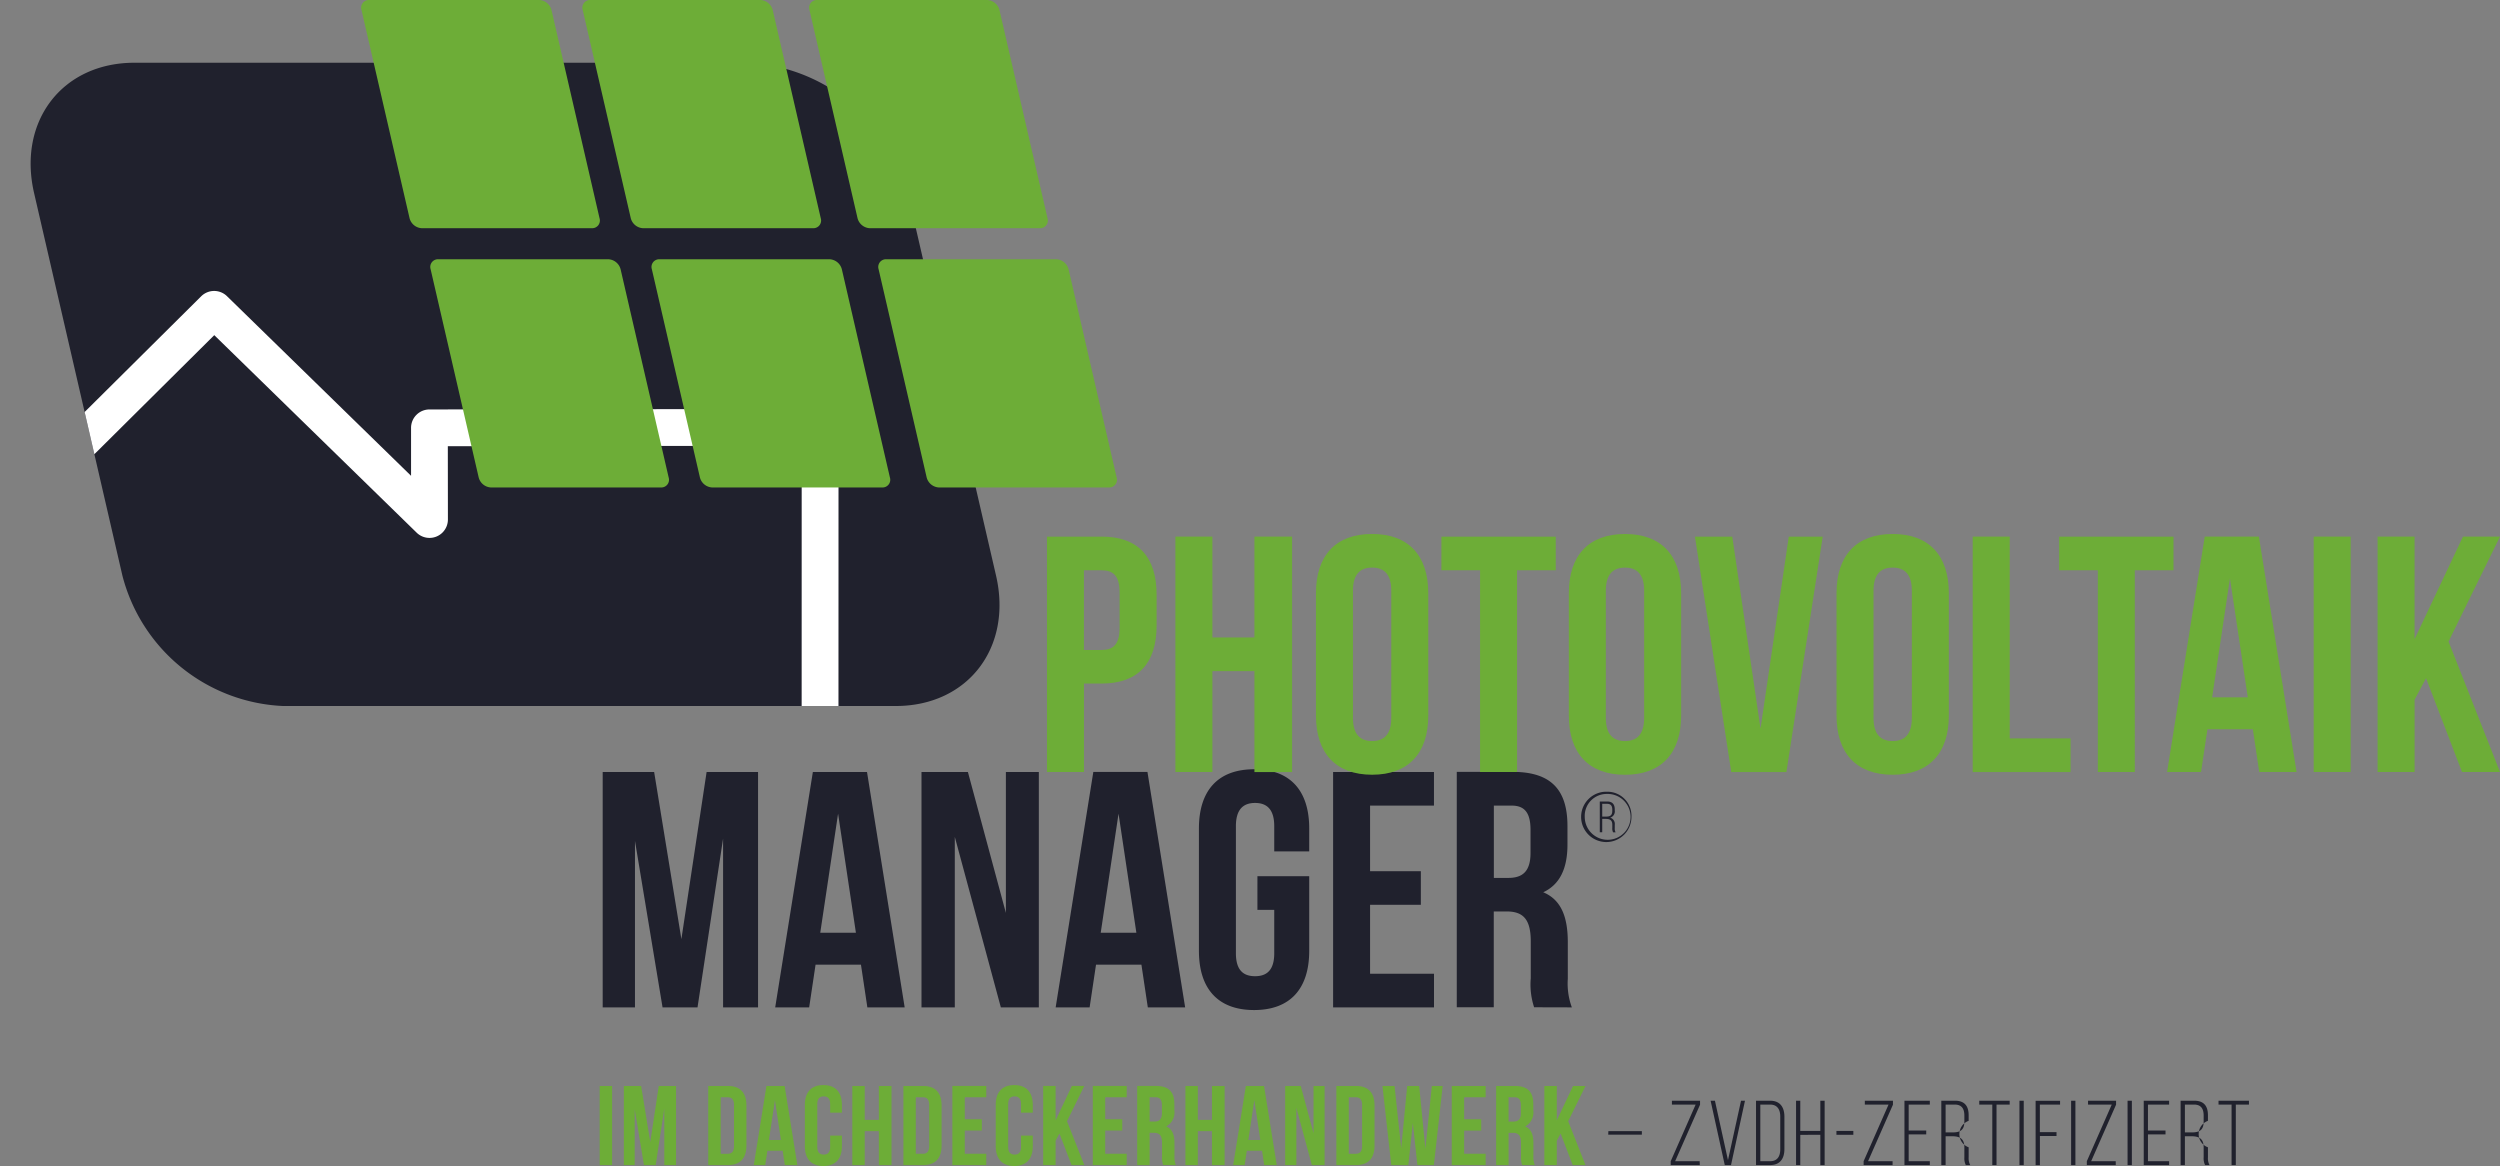 <?xml version="1.0" encoding="UTF-8"?>
<svg xmlns="http://www.w3.org/2000/svg" xmlns:xlink="http://www.w3.org/1999/xlink" id="Gruppe_296" data-name="Gruppe 296" width="174.5" height="81.385" viewBox="0 0 174.5 81.385">
  <rect x="0" y="0" width="174.5" height="81.385" fill="#808080" stroke="none"/>
  <defs>
    <clipPath id="clip-path">
      <rect id="Rechteck_633" data-name="Rechteck 633" width="174.5" height="81.385" fill="none"></rect>
    </clipPath>
    <clipPath id="clip-path-2">
      <path id="Pfad_2443" data-name="Pfad 2443" d="M17.468,20.946c-5.027,0-8.162,4.075-7,9.1l6.164,26.7a12.144,12.144,0,0,0,11.2,9.1h42.78c5.027,0,8.161-4.075,7-9.1l-6.164-26.7a12.144,12.144,0,0,0-11.2-9.1Z" transform="translate(-10.226 -20.946)" fill="none"></path>
    </clipPath>
  </defs>
  <g id="Gruppe_303" data-name="Gruppe 303">
    <g id="Gruppe_302" data-name="Gruppe 302" clip-path="url(#clip-path)">
      <path id="Pfad_2441" data-name="Pfad 2441" d="M17.468,20.946c-5.027,0-8.161,4.075-7,9.1l6.164,26.7a12.144,12.144,0,0,0,11.2,9.1h42.78c5.027,0,8.161-4.075,7-9.1l-6.164-26.7a12.144,12.144,0,0,0-11.2-9.1Z" transform="translate(-8.088 -16.567)" fill="#20212d"></path>
    </g>
  </g>
  <g id="Gruppe_305" data-name="Gruppe 305" transform="translate(2.138 4.379)">
    <g id="Gruppe_304" data-name="Gruppe 304" clip-path="url(#clip-path-2)">
      <path id="Pfad_2442" data-name="Pfad 2442" d="M1.286,142.631A1.285,1.285,0,0,1,0,141.346l0-29.355a1.284,1.284,0,0,1,.38-.912L14.043,97.514a1.284,1.284,0,0,1,1.8-.008l12.849,12.538,0-3.345a1.284,1.284,0,0,1,1.283-1.286l27.27-.035h0a1.285,1.285,0,0,1,1.284,1.285l-.006,34.42a1.284,1.284,0,0,1-1.284,1.284h0l-28.628-.007a1.284,1.284,0,0,1-.9-.369L14.983,129.466,2.194,142.255a1.285,1.285,0,0,1-.909.376m27.851-2.841,26.817.007.005-31.849-24.7.032.006,5.113a1.284,1.284,0,0,1-2.181.921L14.956,100.227l-12.387,12.3v25.72l11.5-11.5a1.285,1.285,0,0,1,1.809-.007Z" transform="translate(-2.138 -81.212)" fill="#fff"></path>
    </g>
  </g>
  <g id="Gruppe_307" data-name="Gruppe 307">
    <g id="Gruppe_306" data-name="Gruppe 306" clip-path="url(#clip-path)">
      <path id="Pfad_2444" data-name="Pfad 2444" d="M144.253,86.561a.537.537,0,0,0-.537.7l3.354,14.529a.931.931,0,0,0,.859.7h11.864a.537.537,0,0,0,.537-.7l-3.354-14.529a.931.931,0,0,0-.859-.7Z" transform="translate(-113.658 -68.465)" fill="#6dad37"></path>
      <path id="Pfad_2445" data-name="Pfad 2445" d="M121.17,0a.537.537,0,0,0-.537.7l3.354,14.529a.931.931,0,0,0,.859.7h11.864a.537.537,0,0,0,.537-.7L133.894.7a.931.931,0,0,0-.859-.7Z" transform="translate(-95.4 0)" fill="#6dad37"></path>
      <path id="Pfad_2446" data-name="Pfad 2446" d="M218.119,86.561a.537.537,0,0,0-.537.7l3.354,14.529a.931.931,0,0,0,.859.7H233.66a.537.537,0,0,0,.537-.7l-3.354-14.529a.931.931,0,0,0-.859-.7Z" transform="translate(-172.082 -68.465)" fill="#6dad37"></path>
      <path id="Pfad_2447" data-name="Pfad 2447" d="M195.036,0a.537.537,0,0,0-.537.7l3.354,14.529a.931.931,0,0,0,.859.7h11.864a.537.537,0,0,0,.537-.7L207.76.7A.931.931,0,0,0,206.9,0Z" transform="translate(-153.825 0)" fill="#6dad37"></path>
      <path id="Pfad_2448" data-name="Pfad 2448" d="M293.828,86.561a.537.537,0,0,0-.537.7l3.354,14.529a.931.931,0,0,0,.859.7h11.864a.537.537,0,0,0,.537-.7l-3.354-14.529a.931.931,0,0,0-.859-.7Z" transform="translate(-231.964 -68.465)" fill="#6dad37"></path>
      <path id="Pfad_2449" data-name="Pfad 2449" d="M270.745,0a.537.537,0,0,0-.537.7l3.354,14.529a.931.931,0,0,0,.859.7h11.864a.537.537,0,0,0,.537-.7L283.469.7a.931.931,0,0,0-.859-.7Z" transform="translate(-213.706 0)" fill="#6dad37"></path>
      <path id="Pfad_2450" data-name="Pfad 2450" d="M264.684,259.392c.915,0,1.315.516,1.315,1.69v1.62c0,1.315-.587,1.737-1.549,1.737H263.44v-5.047Zm4.2,14.084a4.839,4.839,0,0,1-.282-2v-2.535c0-1.714-.422-2.958-1.714-3.5,1.15-.54,1.69-1.643,1.69-3.333v-1.291c0-2.535-1.15-3.779-3.826-3.779h-3.9v16.431h2.582v-6.69h.892c1.174,0,1.69.563,1.69,2.089v2.582a5.051,5.051,0,0,0,.235,2.019ZM254.8,259.392h4.46v-2.347H252.22v16.431h7.042v-2.347H254.8v-4.812h3.544v-2.347H254.8Zm-7.863,7.276h1.174V269.7c0,1.174-.516,1.6-1.338,1.6s-1.338-.423-1.338-1.6v-8.873c0-1.174.516-1.62,1.338-1.62s1.338.446,1.338,1.62v1.76h2.441v-1.6c0-2.629-1.315-4.131-3.849-4.131s-3.849,1.5-3.849,4.131v8.544c0,2.629,1.315,4.131,3.849,4.131s3.849-1.5,3.849-4.131v-5.211h-3.615Zm-9.694-6.713,1.244,8.309H236Zm2.019-2.911h-3.779l-2.629,16.431h2.371l.446-2.981h3.169l.446,2.981h2.606Zm-10.234,16.431h2.652V257.045h-2.3v9.835l-2.652-9.835H223.49v16.431h2.324v-11.9Zm-11.361-13.52,1.244,8.309h-2.488Zm2.019-2.911h-3.779l-2.629,16.431h2.371l.446-2.981h3.169l.446,2.981h2.605Zm-14.858,0h-3.591v16.431h2.253V261.857l1.925,11.619h2.441l1.784-11.783v11.783h2.441V257.045h-3.591l-1.76,11.666Z" transform="translate(-159.169 -203.161)" fill="#20212d"></path>
      <path id="Pfad_2451" data-name="Pfad 2451" d="M448.331,194.88h2.652l-3.591-9.107,3.591-7.323H448.4l-3.38,7.159v-7.159H442.44V194.88h2.582v-5.047l.8-1.5Zm-10.351,0h2.582V178.449H437.98Zm-5.845-13.52,1.244,8.309h-2.488Zm2.019-2.911h-3.779l-2.629,16.431h2.371l.446-2.981h3.169l.446,2.981h2.605ZM420.212,180.8h2.7V194.88h2.582V180.8h2.7v-2.347h-7.981Zm-6.033,14.084h6.831v-2.347h-4.249V178.449h-2.582Zm-9.506-3.943c0,2.629,1.385,4.131,3.92,4.131s3.92-1.5,3.92-4.131v-8.544c0-2.629-1.385-4.131-3.92-4.131s-3.92,1.5-3.92,4.131Zm2.582-8.708c0-1.174.516-1.62,1.338-1.62s1.338.446,1.338,1.62V191.1c0,1.174-.516,1.62-1.338,1.62s-1.338-.446-1.338-1.62Zm-9.859-3.779h-2.605l2.535,16.431h3.849l2.535-16.431H401.34l-1.972,13.4Zm-11.408,12.488c0,2.629,1.385,4.131,3.92,4.131s3.92-1.5,3.92-4.131v-8.544c0-2.629-1.385-4.131-3.92-4.131s-3.92,1.5-3.92,4.131Zm2.582-8.708c0-1.174.516-1.62,1.338-1.62s1.338.446,1.338,1.62V191.1c0,1.174-.516,1.62-1.338,1.62s-1.338-.446-1.338-1.62ZM377.093,180.8h2.7V194.88h2.582V180.8h2.7v-2.347h-7.981Zm-8.755,10.14c0,2.629,1.385,4.131,3.92,4.131s3.92-1.5,3.92-4.131v-8.544c0-2.629-1.385-4.131-3.92-4.131s-3.92,1.5-3.92,4.131Zm2.582-8.708c0-1.174.516-1.62,1.338-1.62s1.338.446,1.338,1.62V191.1c0,1.174-.517,1.62-1.338,1.62s-1.338-.446-1.338-1.62Zm-9.811,5.61h2.934v7.042h2.629V178.449h-2.629v7.042h-2.934v-7.042h-2.582V194.88h2.582Zm-7.746-7.042c.822,0,1.268.376,1.268,1.549v2.465c0,1.174-.446,1.549-1.268,1.549h-1.221V180.8Zm0-2.347h-3.8V194.88h2.582v-6.173h1.221c2.582,0,3.849-1.432,3.849-4.061V182.51c0-2.629-1.267-4.061-3.849-4.061" transform="translate(-276.484 -140.995)" fill="#6dad37"></path>
      <path id="Pfad_2452" data-name="Pfad 2452" d="M580.815,372.009v-4.222h.917v-.269h-2.124v.269h.911v4.222Zm-3.554-2.278v-1.944h.635c.488,0,.674.289.674.77v.424c0,.6-.308.75-.834.75Zm-.3-2.213v4.491h.3V370h.468c.513,0,.841.167.841.764v.706a1.054,1.054,0,0,0,.1.539h.308a1.007,1.007,0,0,1-.109-.539v-.7a.983.983,0,0,1,0-1.848v-.391c0-.635-.276-1.014-.962-1.014Zm-2.278,2.079v-1.809h1.476v-.269h-1.771v4.491h1.771v-.269h-1.476v-1.874h1.225V369.6Zm-1.424,2.412h.3v-4.491h-.3Zm-.828-.269h-1.713l1.739-3.946v-.276H570.5v.269h1.655l-1.739,3.952v.269h2.021Zm-3.112.269h.3v-4.491h-.3Zm-2.182-2.3v-1.918h1.411v-.269h-1.707v4.491h.3v-2.034H568.3v-.269Zm-1.424,2.3h.3v-4.491h-.3Zm-1.6,0v-4.222h.918v-.269h-2.124v.269h.911v4.222Zm-3.554-2.278v-1.944h.635c.488,0,.674.289.674.77v.424c0,.6-.308.75-.834.75Zm-.3-2.213v4.491h.3V370h.468c.513,0,.841.167.841.764v.706a1.054,1.054,0,0,0,.1.539h.308a1.007,1.007,0,0,1-.109-.539v-.7a.983.983,0,0,1,0-1.848v-.391c0-.635-.276-1.014-.962-1.014Zm-2.278,2.079v-1.809h1.476v-.269h-1.771v4.491h1.771v-.269h-1.476v-1.874h1.225V369.6Zm-1.123,2.143h-1.713l1.739-3.946v-.276h-1.963v.269h1.655l-1.739,3.952v.269h2.021Zm-3.92-1.842h1.181v-.269h-1.181Zm-1.123,0v2.111h.3v-4.491h-.3v2.111h-1.4v-2.111h-.295v4.491h.295V369.9Zm-4.19,1.842v-3.952h.687c.494,0,.706.34.706.834v2.284c0,.494-.205.834-.706.834Zm-.3-4.222v4.491h.988c.693,0,.994-.456.994-1.116v-2.259c0-.661-.3-1.116-.994-1.116Zm-3.169,0,.988,4.491h.436l.975-4.491h-.276l-.911,4.151-.911-4.151Zm-.763,4.222h-1.713l1.739-3.946v-.276h-1.963v.269h1.655l-1.739,3.952v.269H543.4Zm-6.384-1.854h2.348v-.244H537.02Z" transform="translate(-424.755 -290.688)" fill="#20212d"></path>
      <path id="Pfad_2453" data-name="Pfad 2453" d="M268.154,367.877h.891l-1.207-3.06,1.207-2.461h-.868l-1.136,2.405v-2.405h-.868v5.52h.868v-1.7l.268-.5Zm-4.061-4.732c.307,0,.442.174.442.568v.544c0,.442-.2.584-.521.584h-.339v-1.7Zm1.412,4.732a1.626,1.626,0,0,1-.095-.67v-.852c0-.576-.142-.994-.576-1.175a1.1,1.1,0,0,0,.568-1.12v-.434c0-.852-.386-1.27-1.285-1.27h-1.309v5.52h.868v-2.248h.3c.394,0,.568.189.568.7v.867a1.693,1.693,0,0,0,.079.678Zm-4.929-4.732h1.5v-.789h-2.366v5.52h2.366v-.789h-1.5v-1.617h1.191v-.789h-1.191Zm-3.265,4.732h1.151l.615-5.52h-.757l-.449,4.385-.434-4.385H256.6l-.418,4.353-.465-4.353h-.844l.615,5.52h1.191l.315-2.942Zm-4.3-4.732c.276,0,.442.142.442.536v2.871c0,.394-.166.536-.442.536h-.489v-3.943Zm-1.356,4.732h1.372c.867,0,1.293-.481,1.293-1.364V363.72c0-.883-.426-1.364-1.293-1.364h-1.372Zm-1.711,0h.891v-5.52h-.773v3.3l-.891-3.3h-1.088v5.52h.781v-4Zm-4.014-4.543.418,2.792h-.836Zm.678-.978h-1.27l-.883,5.52h.8l.15-1h1.064l.15,1h.875Zm-4.621,3.154h.986v2.366h.883v-5.52h-.883v2.366h-.986v-2.366h-.867v5.52h.867Zm-2.949-2.366c.307,0,.442.174.442.568v.544c0,.442-.2.584-.52.584h-.339v-1.7Zm1.412,4.732a1.626,1.626,0,0,1-.094-.67v-.852c0-.576-.142-.994-.576-1.175a1.1,1.1,0,0,0,.568-1.12v-.434c0-.852-.386-1.27-1.285-1.27h-1.309v5.52h.867v-2.248h.3c.394,0,.568.189.568.7v.867a1.7,1.7,0,0,0,.079.678Zm-4.929-4.732h1.5v-.789h-2.366v5.52h2.366v-.789h-1.5v-1.617h1.191v-.789h-1.191Zm-2.35,4.732h.891l-1.207-3.06,1.207-2.461h-.867l-1.136,2.405v-2.405h-.867v5.52h.867v-1.7l.268-.5Zm-3.525-2.058v.789c0,.394-.173.536-.449.536s-.449-.142-.449-.536v-2.981c0-.394.173-.544.449-.544s.449.15.449.544v.592h.82v-.536c0-.883-.442-1.388-1.293-1.388s-1.293.5-1.293,1.388v2.871c0,.883.442,1.388,1.293,1.388s1.293-.5,1.293-1.388v-.733Zm-3.927-2.674h1.5v-.789h-2.366v5.52h2.366v-.789h-1.5v-1.617h1.191v-.789h-1.191Zm-2.926,0c.276,0,.442.142.442.536v2.871c0,.394-.166.536-.442.536H222.3v-3.943Zm-1.357,4.732h1.372c.867,0,1.293-.481,1.293-1.364V363.72c0-.883-.426-1.364-1.293-1.364h-1.372Zm-2.7-2.366h.986v2.366h.883v-5.52h-.883v2.366h-.986v-2.366h-.867v5.52h.867Zm-2.413.308v.789c0,.394-.174.536-.449.536s-.45-.142-.45-.536v-2.981c0-.394.174-.544.45-.544s.449.15.449.544v.592h.82v-.536c0-.883-.442-1.388-1.293-1.388s-1.293.5-1.293,1.388v2.871c0,.883.442,1.388,1.293,1.388s1.293-.5,1.293-1.388v-.733Zm-3.856-2.484.418,2.792h-.836Zm.678-.978h-1.27l-.883,5.52h.8l.15-1h1.065l.15,1h.875Zm-3.975.789c.276,0,.442.142.442.536v2.871c0,.394-.166.536-.442.536h-.489v-3.943Zm-1.357,4.732h1.372c.867,0,1.293-.481,1.293-1.364V363.72c0-.883-.426-1.364-1.293-1.364h-1.372Zm-4.684-5.52h-1.207v5.52h.757v-3.9l.647,3.9h.82l.6-3.959v3.959h.82v-5.52h-1.207l-.592,3.919Zm-2.894,5.52h.868v-5.52h-.868Z" transform="translate(-158.378 -286.555)" fill="#6dad37"></path>
      <path id="Pfad_2454" data-name="Pfad 2454" d="M529.726,266.085v-.893h.336c.271,0,.366.151.366.416v.075c0,.3-.141.4-.417.4Zm-.171-1.054v2.147h.171v-.933h.241c.276,0,.462.08.462.406v.231a.558.558,0,0,0,.055.3h.176a.517.517,0,0,1-.06-.291v-.231a.451.451,0,0,0-.321-.5.457.457,0,0,0,.321-.507v-.065c0-.351-.156-.557-.527-.557Zm.5-.527a1.6,1.6,0,1,1-1.55,1.6,1.529,1.529,0,0,1,1.55-1.6m0-.156a1.757,1.757,0,1,0,1.711,1.756,1.684,1.684,0,0,0-1.711-1.756" transform="translate(-417.89 -209.086)" fill="#20212d"></path>
    </g>
  </g>
</svg>

